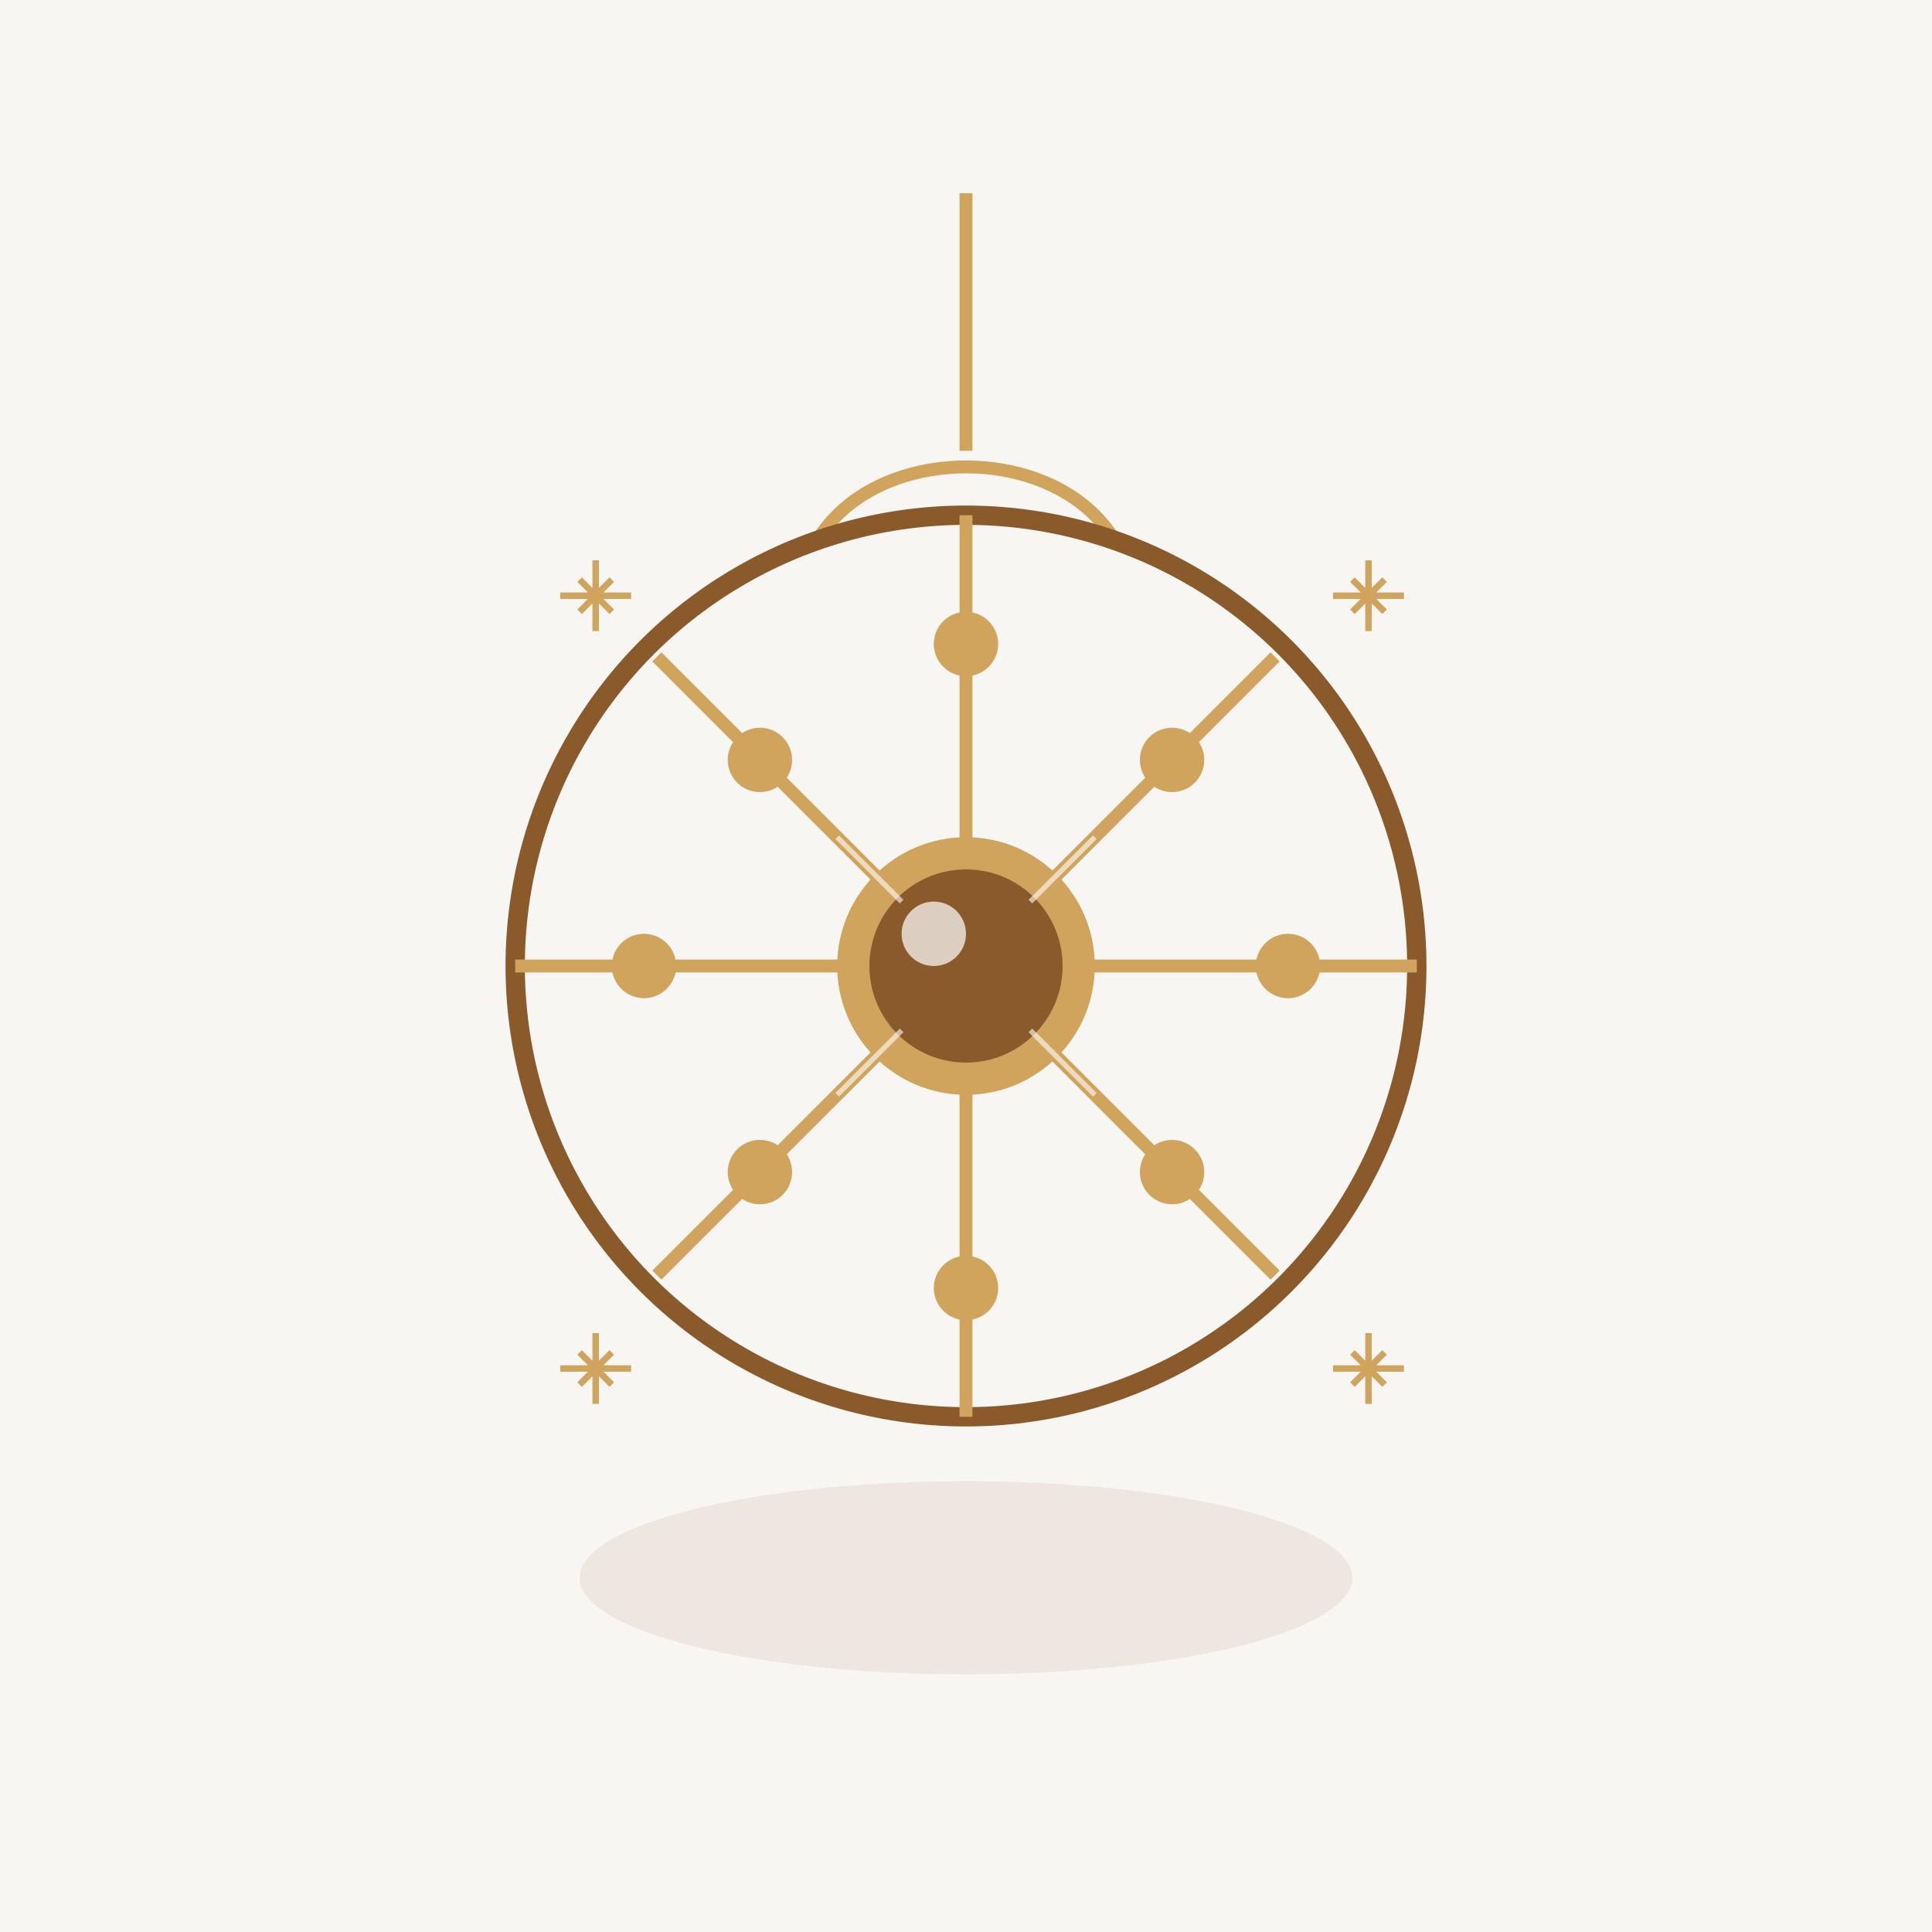 <svg xmlns="http://www.w3.org/2000/svg" viewBox="0 0 300 300" width="300" height="300">
  <!-- Background -->
  <rect width="300" height="300" fill="#f8f6f3"/>
  
  <!-- Collezione Luminosa - Pendant necklace with star design -->
  
  <!-- Chain -->
  <path d="M150,30 L150,70" stroke="#d1a45e" stroke-width="2" fill="none"/>
  <path d="M130,80 C140,70 160,70 170,80 C180,90 180,110 170,120 C160,130 140,130 130,120 C120,110 120,90 130,80 Z" 
        fill="none" stroke="#d1a45e" stroke-width="2"/>
  
  <!-- Main pendant -->
  <circle cx="150" cy="150" r="70" fill="#f8f6f3" stroke="#8b5a2b" stroke-width="3"/>
  
  <!-- Star design overlay -->
  <g fill="none" stroke="#d1a45e" stroke-width="2">
    <path d="M150,80 L150,220"/>
    <path d="M80,150 L220,150"/>
    <path d="M102,102 L198,198"/>
    <path d="M102,198 L198,102"/>
  </g>
  
  <!-- Center gemstone -->
  <circle cx="150" cy="150" r="20" fill="#d1a45e"/>
  <circle cx="150" cy="150" r="15" fill="#8b5a2b"/>
  <circle cx="145" cy="145" r="5" fill="white" opacity="0.7"/>
  
  <!-- Small stars surrounding the pendant -->
  <g fill="#d1a45e">
    <!-- Star 1 -->
    <path d="M90,90 L95,95 M90,95 L95,90 M92.5,87 L92.5,98 M87,92.5 L98,92.5" 
          stroke="#d1a45e" stroke-width="1"/>
    
    <!-- Star 2 -->
    <path d="M210,90 L215,95 M210,95 L215,90 M212.5,87 L212.5,98 M207,92.5 L218,92.5" 
          stroke="#d1a45e" stroke-width="1"/>
    
    <!-- Star 3 -->
    <path d="M90,210 L95,215 M90,215 L95,210 M92.5,207 L92.5,218 M87,212.5 L98,212.5" 
          stroke="#d1a45e" stroke-width="1"/>
    
    <!-- Star 4 -->
    <path d="M210,210 L215,215 M210,215 L215,210 M212.5,207 L212.5,218 M207,212.5 L218,212.5" 
          stroke="#d1a45e" stroke-width="1"/>
  </g>
  
  <!-- Additional gemstones along the star arms -->
  <g fill="#d1a45e">
    <circle cx="150" cy="100" r="5"/>
    <circle cx="150" cy="200" r="5"/>
    <circle cx="100" cy="150" r="5"/>
    <circle cx="200" cy="150" r="5"/>
    <circle cx="118" cy="118" r="5"/>
    <circle cx="182" cy="182" r="5"/>
    <circle cx="118" cy="182" r="5"/>
    <circle cx="182" cy="118" r="5"/>
  </g>
  
  <!-- Subtle light reflections -->
  <g stroke="white" stroke-width="0.8" opacity="0.6">
    <path d="M130,130 L140,140"/>
    <path d="M160,160 L170,170"/>
    <path d="M130,170 L140,160"/>
    <path d="M160,140 L170,130"/>
  </g>
  
  <!-- Subtle shadow under the pendant -->
  <ellipse cx="150" cy="245" rx="60" ry="15" fill="#8b5a2b" opacity="0.1"/>
</svg>
